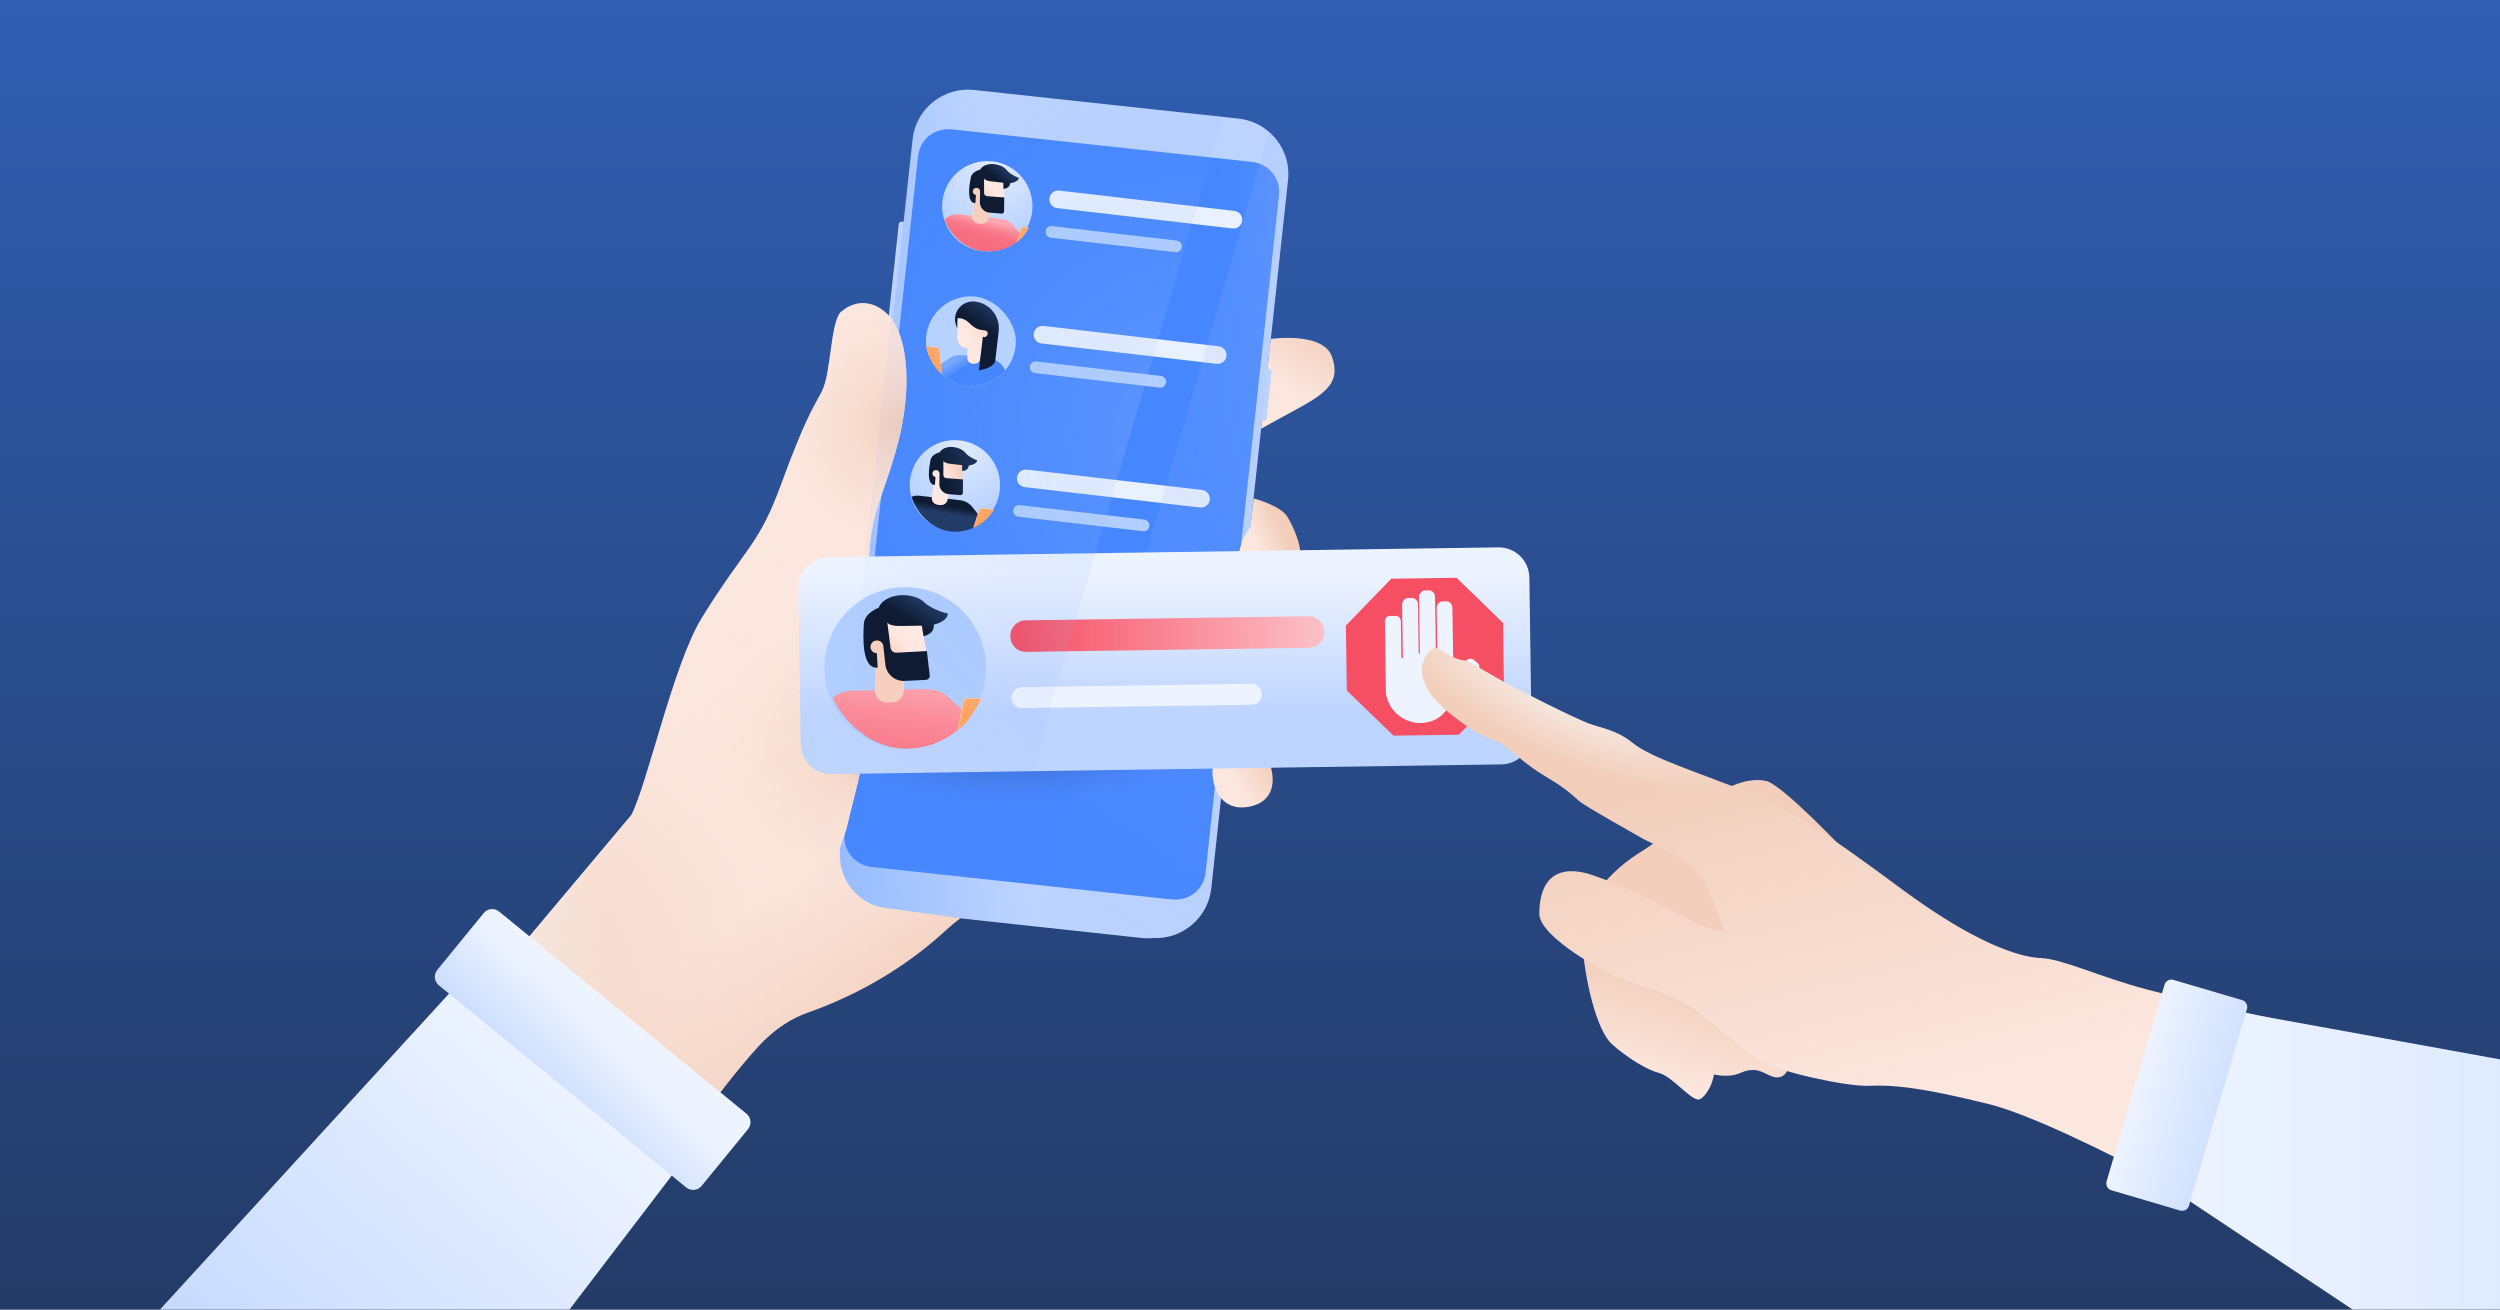 <svg fill="none" height="495" viewBox="0 0 945 495" width="945" xmlns="http://www.w3.org/2000/svg" xmlns:xlink="http://www.w3.org/1999/xlink"><rect x="0" y="0" width="945" height="495" fill="#808080" stroke="none"/><linearGradient id="paint0_linear_588_37962" gradientUnits="userSpaceOnUse" x1="473" x2="473" y1="0" y2="495"><stop offset="0" stop-color="#305eb2"/><stop offset="1" stop-color="#233b67"/></linearGradient><linearGradient id="lg1"><stop offset="0" stop-color="#bdd4ff"/><stop offset="1" stop-color="#edf3ff"/></linearGradient><linearGradient id="paint1_linear_588_37962" gradientUnits="userSpaceOnUse" x1="74.96" x2="214.126" xlink:href="#lg1" y1="562.49" y2="406.73"/><linearGradient id="lg2"><stop offset="0" stop-color="#f2cebb"/><stop offset="1" stop-color="#fce7df"/></linearGradient><linearGradient id="paint2_linear_588_37962" gradientUnits="userSpaceOnUse" x1="500.846" x2="484.964" xlink:href="#lg2" y1="122.611" y2="146.852"/><linearGradient id="lg3"><stop offset="0" stop-color="#255b58"/><stop offset="1" stop-color="#163635"/></linearGradient><linearGradient id="paint3_linear_588_37962" gradientUnits="userSpaceOnUse" x1="281.637" x2="282.659" xlink:href="#lg3" y1="368.907" y2="367.003"/><linearGradient id="paint4_linear_588_37962" gradientUnits="userSpaceOnUse" x1="282.425" x2="282.865" xlink:href="#lg3" y1="369.046" y2="368.23"/><linearGradient id="paint5_linear_588_37962" gradientUnits="userSpaceOnUse" x1="283.322" x2="284.02" xlink:href="#lg3" y1="370.934" y2="369.644"/><linearGradient id="lg4"><stop offset="0" stop-color="#77a7ff"/><stop offset="1" stop-color="#bdd4ff"/></linearGradient><linearGradient id="paint6_linear_588_37962" gradientUnits="userSpaceOnUse" x1="475.141" x2="477.144" xlink:href="#lg4" y1="149.264" y2="149.264"/><linearGradient id="paint7_linear_588_37962" gradientUnits="userSpaceOnUse" x1="346.115" x2="341.078" xlink:href="#lg4" y1="105.131" y2="104.492"/><linearGradient id="paint8_linear_588_37962" gradientUnits="userSpaceOnUse" x1="249.803" x2="379.508" xlink:href="#lg4" y1="204.069" y2="195.656"/><linearGradient id="lg5"><stop offset="0" stop-color="#4687ff"/><stop offset="1" stop-color="#77a7ff"/></linearGradient><linearGradient id="paint9_linear_588_37962" gradientUnits="userSpaceOnUse" x1="483.005" x2="609.705" xlink:href="#lg5" y1="178.2" y2="152.97"/><linearGradient id="lg6"><stop offset="0" stop-color="#e9f1ff"/><stop offset="1" stop-color="#b0ceff"/></linearGradient><radialGradient id="paint10_radial_588_37962" cx="0" cy="0" gradientTransform="matrix(33.703 3.917 -3.916 33.698 376.544 63.959)" gradientUnits="userSpaceOnUse" r="1" xlink:href="#lg6"/><linearGradient id="paint11_linear_588_37962" gradientUnits="userSpaceOnUse" x1="434.685" x2="434.808" xlink:href="#lg6" y1="65.713" y2="64.656"/><linearGradient id="paint12_linear_588_37962" gradientUnits="userSpaceOnUse" x1="422.85" x2="422.54" xlink:href="#lg6" y1="74.296" y2="76.966"/><linearGradient id="lg7"><stop offset="0" stop-color="#4d4c6a" stop-opacity=".3"/><stop offset=".33" stop-color="#87869a" stop-opacity=".2"/><stop offset=".78" stop-color="#ffffff" stop-opacity="0"/></linearGradient><radialGradient id="paint13_radial_588_37962" cx="0" cy="0" gradientTransform="matrix(-75.657 -8.793 .643 -5.535 348.134 221.997)" gradientUnits="userSpaceOnUse" r="1" xlink:href="#lg7"/><linearGradient id="paint14_linear_588_37962" gradientUnits="userSpaceOnUse" x1="428.733" x2="428.855" xlink:href="#lg6" y1="116.873" y2="115.824"/><linearGradient id="paint15_linear_588_37962" gradientUnits="userSpaceOnUse" x1="416.912" x2="416.602" xlink:href="#lg6" y1="125.472" y2="128.142"/><radialGradient id="paint16_radial_588_37962" cx="0" cy="0" gradientTransform="matrix(33.703 3.917 -3.916 33.698 364.283 169.431)" gradientUnits="userSpaceOnUse" r="1" xlink:href="#lg6"/><linearGradient id="paint17_linear_588_37962" gradientUnits="userSpaceOnUse" x1="422.42" x2="422.542" xlink:href="#lg6" y1="171.182" y2="170.132"/><linearGradient id="paint18_linear_588_37962" gradientUnits="userSpaceOnUse" x1="410.592" x2="410.282" xlink:href="#lg6" y1="179.765" y2="182.435"/><radialGradient id="paint19_radial_588_37962" cx="0" cy="0" gradientTransform="matrix(-33.703 -3.917 3.916 -33.698 355.063 222.951)" gradientUnits="userSpaceOnUse" r="1" xlink:href="#lg6"/><radialGradient id="paint20_radial_588_37962" cx="0" cy="0" gradientTransform="matrix(75.657 8.793 -.643 5.535 351.22 333.231)" gradientUnits="userSpaceOnUse" r="1" xlink:href="#lg7"/><linearGradient id="lg8"><stop offset=".36" stop-color="#89aff7" stop-opacity="0"/><stop offset=".54" stop-color="#7f9dde" stop-opacity=".1"/><stop offset=".85" stop-color="#646d9c" stop-opacity=".36"/><stop offset="1" stop-color="#565378" stop-opacity=".5"/></linearGradient><linearGradient id="paint21_linear_588_37962" gradientUnits="userSpaceOnUse" x1="362.271" x2="346.875" xlink:href="#lg8" y1="255.25" y2="290.44"/><linearGradient id="lg9"><stop offset="0" stop-color="#f86e80"/><stop offset=".28" stop-color="#f87183"/><stop offset=".53" stop-color="#f97c8c"/><stop offset=".76" stop-color="#fb8e9c"/><stop offset="1" stop-color="#ffa9b4"/></linearGradient><linearGradient id="paint22_linear_588_37962" gradientUnits="userSpaceOnUse" x1="357.389" x2="359.211" xlink:href="#lg9" y1="241.666" y2="234.109"/><linearGradient id="lg10"><stop offset=".14" stop-color="#edf3ff"/><stop offset="1" stop-color="#f8f8fe"/></linearGradient><linearGradient id="paint23_linear_588_37962" gradientUnits="userSpaceOnUse" x1="350.091" x2="362.957" xlink:href="#lg10" y1="239.21" y2="240.705"/><linearGradient id="lg11"><stop offset="0" stop-color="#f6cfbe"/><stop offset="1" stop-color="#ffe8e1"/></linearGradient><linearGradient id="paint24_linear_588_37962" gradientUnits="userSpaceOnUse" x1="357.985" x2="378.406" xlink:href="#lg11" y1="237.893" y2="231.321"/><linearGradient id="lg12"><stop offset="0" stop-color="#ff9e5a"/><stop offset=".4" stop-color="#ffaa6e"/><stop offset="1" stop-color="#ffc297"/></linearGradient><linearGradient id="paint25_linear_588_37962" gradientUnits="userSpaceOnUse" x1="387.348" x2="380.404" xlink:href="#lg12" y1="274.456" y2="245.249"/><linearGradient id="lg13"><stop offset=".13" stop-color="#ff7e23"/><stop offset="1" stop-color="#ffaa6e"/></linearGradient><linearGradient id="paint26_linear_588_37962" gradientUnits="userSpaceOnUse" x1="390.451" x2="377.584" xlink:href="#lg13" y1="275.047" y2="245.253"/><linearGradient id="paint27_linear_588_37962" gradientUnits="userSpaceOnUse" x1="357.974" x2="358.417" xlink:href="#lg10" y1="268.219" y2="264.406"/><linearGradient id="paint28_linear_588_37962" gradientUnits="userSpaceOnUse" x1="358.417" x2="357.974" y1="264.406" y2="268.219"><stop offset="0" stop-color="#89aff7" stop-opacity="0"/><stop offset=".27" stop-color="#7f9dde" stop-opacity=".1"/><stop offset=".76" stop-color="#646d9c" stop-opacity=".36"/><stop offset="1" stop-color="#565378" stop-opacity=".5"/></linearGradient><linearGradient id="paint29_linear_588_37962" gradientUnits="userSpaceOnUse" x1="370.94" x2="373.106" y1="215.864" y2="213.409"><stop offset="0" stop-color="#393944"/><stop offset="1" stop-color="#565378"/></linearGradient><linearGradient id="paint30_linear_588_37962" gradientUnits="userSpaceOnUse" x1="416.155" x2="416.277" xlink:href="#lg6" y1="225.037" y2="223.988"/><linearGradient id="paint31_linear_588_37962" gradientUnits="userSpaceOnUse" x1="404.334" x2="404.024" xlink:href="#lg6" y1="233.64" y2="236.31"/><linearGradient id="lg14"><stop offset="0" stop-color="#bdd4ff" stop-opacity=".4"/><stop offset=".93" stop-color="#5e87fb" stop-opacity="0"/></linearGradient><radialGradient id="paint32_radial_588_37962" cx="0" cy="0" gradientTransform="matrix(304.604 0 0 304.559 568.161 140.059)" gradientUnits="userSpaceOnUse" r="1" xlink:href="#lg14"/><linearGradient id="paint33_linear_588_37962" gradientUnits="userSpaceOnUse" x1="356.534" x2="319.428" xlink:href="#lg2" y1="366.532" y2="316.436"/><linearGradient id="lg15"><stop offset="0" stop-color="#f2cebb"/><stop offset=".06" stop-color="#f2d0be" stop-opacity=".91"/><stop offset=".26" stop-color="#f5d7c8" stop-opacity=".64"/><stop offset=".45" stop-color="#f7dcd0" stop-opacity=".41"/><stop offset=".62" stop-color="#f9e1d6" stop-opacity=".23"/><stop offset=".78" stop-color="#fae4db" stop-opacity=".11"/><stop offset=".91" stop-color="#fbe6dd" stop-opacity=".03"/><stop offset="1" stop-color="#fce7df" stop-opacity="0"/></linearGradient><radialGradient id="paint34_radial_588_37962" cx="0" cy="0" gradientTransform="matrix(82.199 7.812 -7.811 82.188 325.779 283.95)" gradientUnits="userSpaceOnUse" r="1" xlink:href="#lg15"/><radialGradient id="paint35_radial_588_37962" cx="0" cy="0" gradientTransform="matrix(71.581 6.803 -6.802 71.571 340.92 160.637)" gradientUnits="userSpaceOnUse" r="1" xlink:href="#lg15"/><radialGradient id="paint36_radial_588_37962" cx="0" cy="0" gradientTransform="matrix(212.217 20.17 -20.167 212.186 180.146 381.186)" gradientUnits="userSpaceOnUse" r="1" xlink:href="#lg15"/><linearGradient id="lg16"><stop offset="0" stop-color="#f8f8f8"/><stop offset="1" stop-color="#f8f8f8" stop-opacity="0"/></linearGradient><linearGradient id="paint37_linear_588_37962" gradientUnits="userSpaceOnUse" x1="150.983" x2="219.504" xlink:href="#lg16" y1="292.982" y2="282.405"/><linearGradient id="paint38_linear_588_37962" gradientUnits="userSpaceOnUse" x1="477.635" x2="464.044" xlink:href="#lg2" y1="283.725" y2="291.834"/><linearGradient id="paint39_linear_588_37962" gradientUnits="userSpaceOnUse" x1="482.007" x2="469.937" xlink:href="#lg2" y1="244.78" y2="251.893"/><linearGradient id="paint40_linear_588_37962" gradientUnits="userSpaceOnUse" x1="488.213" x2="477.514" xlink:href="#lg2" y1="207.912" y2="212.589"/><radialGradient id="paint41_radial_588_37962" cx="0" cy="0" gradientTransform="matrix(78.745 -.44 .159 28.478 383.218 276.622)" gradientUnits="userSpaceOnUse" r="1"><stop offset="0" stop-color="#305eb2" stop-opacity=".6"/><stop offset=".2" stop-color="#315fb4" stop-opacity=".58"/><stop offset=".4" stop-color="#3664bc" stop-opacity=".52"/><stop offset=".58" stop-color="#3f6bc9" stop-opacity=".41"/><stop offset=".77" stop-color="#4b76db" stop-opacity=".26"/><stop offset=".94" stop-color="#5b84f2" stop-opacity=".07"/><stop offset="1" stop-color="#6189fb" stop-opacity="0"/></radialGradient><linearGradient id="paint42_linear_588_37962" gradientUnits="userSpaceOnUse" x1="440.947" x2="440.994" xlink:href="#lg1" y1="270.292" y2="216.661"/><radialGradient id="paint43_radial_588_37962" cx="0" cy="0" gradientTransform="matrix(23.784 0 0 23.78 395.094 231.034)" gradientUnits="userSpaceOnUse" r="1" xlink:href="#lg6"/><linearGradient id="paint44_linear_588_37962" gradientUnits="userSpaceOnUse" x1="385.853" x2="535.852" y1="240.101" y2="239.11"><stop offset="0" stop-color="#f64f64"/><stop offset="1" stop-color="#ffe4e8"/></linearGradient><linearGradient id="paint45_linear_588_37962" gradientUnits="userSpaceOnUse" x1="429.014" x2="429.084" xlink:href="#lg1" y1="249.542" y2="254.358"/><linearGradient id="paint46_linear_588_37962" gradientUnits="userSpaceOnUse" x1="543.114" x2="542.712" xlink:href="#lg1" y1="285.224" y2="278.02"/><linearGradient id="paint47_linear_588_37962" gradientUnits="userSpaceOnUse" x1="651.116" x2="639.641" xlink:href="#lg2" y1="374.63" y2="413.593"/><linearGradient id="paint48_linear_588_37962" gradientUnits="userSpaceOnUse" x1="638.341" x2="626.866" xlink:href="#lg2" y1="370.872" y2="409.834"/><linearGradient id="paint49_linear_588_37962" gradientUnits="userSpaceOnUse" x1="692.248" x2="725.491" xlink:href="#lg2" y1="278.712" y2="416.108"/><radialGradient id="paint50_radial_588_37962" cx="0" cy="0" gradientTransform="matrix(71.506 34.239 -13.01 27.17 592.157 255.252)" gradientUnits="userSpaceOnUse" r="1" xlink:href="#lg16"/><radialGradient id="paint51_radial_588_37962" cx="0" cy="0" gradientTransform="matrix(71.506 34.239 -13.01 27.17 633.34 167.783)" gradientUnits="userSpaceOnUse" r="1" xlink:href="#lg16"/><linearGradient id="lg17"><stop offset="0" stop-color="#edf3ff"/><stop offset="1" stop-color="#bdd4ff"/></linearGradient><linearGradient id="paint52_linear_588_37962" gradientUnits="userSpaceOnUse" x1="825.039" x2="1255.91" xlink:href="#lg17" y1="439.738" y2="439.738"/><linearGradient id="paint53_linear_588_37962" gradientUnits="userSpaceOnUse" x1="807.704" x2="862.541" xlink:href="#lg17" y1="407.821" y2="423.983"/><linearGradient id="paint54_linear_588_37962" gradientUnits="userSpaceOnUse" x1="228.829" x2="198.888" xlink:href="#lg17" y1="391.76" y2="422.692"/><radialGradient id="paint55_radial_588_37962" cx="0" cy="0" gradientTransform="matrix(181.167 0 0 181.14 453.871 164.787)" gradientUnits="userSpaceOnUse" r="1" xlink:href="#lg14"/><linearGradient id="paint56_linear_588_37962" gradientUnits="userSpaceOnUse" x1="327.596" x2="351.785" xlink:href="#lg10" y1="249.99" y2="249.639"/><linearGradient id="paint57_linear_588_37962" gradientUnits="userSpaceOnUse" x1="338.429" x2="343.097" xlink:href="#lg11" y1="249.204" y2="244.816"/><linearGradient id="lg18"><stop offset="0" stop-color="#0e1b33"/><stop offset="1" stop-color="#233b67"/></linearGradient><linearGradient id="paint58_linear_588_37962" gradientUnits="userSpaceOnUse" x1="345.031" x2="350.259" xlink:href="#lg18" y1="235.434" y2="226.92"/><linearGradient id="paint59_linear_588_37962" gradientUnits="userSpaceOnUse" x1="345.674" x2="326.877" xlink:href="#lg8" y1="268.605" y2="333.439"/><linearGradient id="paint60_linear_588_37962" gradientUnits="userSpaceOnUse" x1="332.111" x2="339.192" xlink:href="#lg9" y1="312.387" y2="255.185"/><linearGradient id="paint61_linear_588_37962" gradientUnits="userSpaceOnUse" x1="392.237" x2="376.314" xlink:href="#lg12" y1="301.317" y2="259.463"/><linearGradient id="paint62_linear_588_37962" gradientUnits="userSpaceOnUse" x1="396.96" x2="372.154" xlink:href="#lg13" y1="301.585" y2="260.021"/><linearGradient id="paint63_linear_588_37962" gradientUnits="userSpaceOnUse" x1="366.498" x2="380.155" xlink:href="#lg10" y1="75.165" y2="76.753"/><linearGradient id="paint64_linear_588_37962" gradientUnits="userSpaceOnUse" x1="372.655" x2="375.617" xlink:href="#lg11" y1="75.523" y2="73.391"/><linearGradient id="paint65_linear_588_37962" gradientUnits="userSpaceOnUse" x1="377.401" x2="380.969" xlink:href="#lg18" y1="68.251" y2="63.84"/><linearGradient id="paint66_linear_588_37962" gradientUnits="userSpaceOnUse" x1="375.324" x2="359.949" xlink:href="#lg8" y1="86.983" y2="122.12"/><linearGradient id="paint67_linear_588_37962" gradientUnits="userSpaceOnUse" x1="369.764" x2="371.682" xlink:href="#lg9" y1="90.136" y2="82.709"/><linearGradient id="lg19"><stop offset=".36" stop-color="#3d76e1" stop-opacity="0"/><stop offset=".49" stop-color="#4071d2" stop-opacity=".1"/><stop offset=".73" stop-color="#4964ab" stop-opacity=".36"/><stop offset="1" stop-color="#565378" stop-opacity=".7"/></linearGradient><linearGradient id="paint68_linear_588_37962" gradientUnits="userSpaceOnUse" x1="362.237" x2="359.981" xlink:href="#lg19" y1="93.58" y2="98.73"/><linearGradient id="paint69_linear_588_37962" gradientUnits="userSpaceOnUse" x1="399.136" x2="393.253" xlink:href="#lg12" y1="108.841" y2="84.09"/><linearGradient id="paint70_linear_588_37962" gradientUnits="userSpaceOnUse" x1="401.765" x2="390.862" xlink:href="#lg13" y1="109.347" y2="84.098"/><linearGradient id="paint71_linear_588_37962" gradientUnits="userSpaceOnUse" x1="351.294" x2="-30.737" xlink:href="#lg10" y1="181.729" y2="137.317"/><linearGradient id="paint72_linear_588_37962" gradientUnits="userSpaceOnUse" x1="363.743" x2="357.592" xlink:href="#lg11" y1="179.159" y2="181.875"/><linearGradient id="paint73_linear_588_37962" gradientUnits="userSpaceOnUse" x1="356.058" x2="372.489" xlink:href="#lg18" y1="180.187" y2="172.598"/><linearGradient id="paint74_linear_588_37962" gradientUnits="userSpaceOnUse" x1="-32.702" x2="344.915" xlink:href="#lg8" y1="147.588" y2="227.364"/><linearGradient id="paint75_linear_588_37962" gradientUnits="userSpaceOnUse" x1="353.852" x2="354.294" y1="193.53" y2="190.721"><stop offset="0" stop-color="#233b67"/><stop offset="1" stop-color="#0e1b33"/></linearGradient><linearGradient id="paint76_linear_588_37962" gradientUnits="userSpaceOnUse" x1="347.144" x2="344.952" xlink:href="#lg19" y1="199.617" y2="204.619"/><linearGradient id="paint77_linear_588_37962" gradientUnits="userSpaceOnUse" x1="-34.835" x2="377.271" xlink:href="#lg12" y1="165.884" y2="190.413"/><linearGradient id="paint78_linear_588_37962" gradientUnits="userSpaceOnUse" x1="385.551" x2="374.959" xlink:href="#lg13" y1="214.934" y2="190.406"/><linearGradient id="paint79_linear_588_37962" gradientUnits="userSpaceOnUse" x1="362.858" x2="360.765" xlink:href="#lg5" y1="140.226" y2="136.552"/><linearGradient id="paint80_linear_588_37962" gradientUnits="userSpaceOnUse" x1="378.806" x2="367.319" xlink:href="#lg11" y1="123.717" y2="128.095"/><linearGradient id="paint81_linear_588_37962" gradientUnits="userSpaceOnUse" x1="334.531" x2="347.604" xlink:href="#lg12" y1="153.801" y2="127.73"/><linearGradient id="paint82_linear_588_37962" gradientUnits="userSpaceOnUse" x1="331.462" x2="350.267" xlink:href="#lg13" y1="153.67" y2="128.364"/><linearGradient id="paint83_linear_588_37962" gradientUnits="userSpaceOnUse" x1="371.396" x2="376.978" xlink:href="#lg18" y1="123.771" y2="116.07"/><clipPath id="clip0_588_37962"><path d="M0 0H945V495H0Z"/></clipPath><clipPath id="clip1_588_37962"><path d="M0 0H946V495H0Z"/></clipPath><clipPath id="clip2_588_37962"><rect height="61" rx="30.5" width="61" x="312" y="222"/></clipPath><clipPath id="clip3_588_37962"><rect height="35" rx="17" width="35" x="356" y="60"/></clipPath><clipPath id="clip4_588_37962"><rect height="34" rx="17" width="34" x="344" y="167"/></clipPath><clipPath id="clip5_588_37962"><rect height="34" rx="17" width="34" x="350" y="112"/></clipPath><g clip-path="url(#clip0_588_37962)"><g clip-path="url(#clip1_588_37962)"><path d="M946 0H0V495H946V0Z" fill="url(#paint0_linear_588_37962)"/><path d="M91.529 497.051C107.54 496.791 123.536 498.541 139.555 498.707 155.621 498.872 171.703 498.462 187.769 498.888 195.629 499.093 203.465 499.581 211.293 500.204L259.988 436.437 176.732 367.941 56.969 498.825C68.486 498.171 79.988 497.233 91.521 497.051H91.529Z" fill="url(#paint1_linear_588_37962)"/><path d="M480.346 128.122C480.346 128.122 500.33 125.198 503.562 135.019 506.495 143.926 502.522 148.033 489.963 154.772 481.41 159.367 476.648 162.094 476.648 162.094L480.338 128.122H480.346Z" fill="url(#paint2_linear_588_37962)"/><path d="M282.567 367.906C282.338 367.394 282.299 366.952 282.448 366.598 282.299 366.952 282.346 367.394 282.567 367.906Z" fill="url(#paint3_linear_588_37962)"/><path d="M282.578 367.938C282.688 368.182 282.83 368.434 283.012 368.702 282.822 368.426 282.681 368.174 282.578 367.938Z" fill="url(#paint4_linear_588_37962)"/><path d="M284.614 370.604C284.039 370.029 283.566 369.493 283.211 369.004 283.566 369.493 284.047 370.029 284.614 370.604Z" fill="url(#paint5_linear_588_37962)"/><path d="M478.736 158.51C478.697 158.888 478.232 159.156 477.703 159.093L476.379 158.951C475.851 158.896 475.449 158.534 475.496 158.155L477.459 140.01C477.498 139.632 477.963 139.364 478.492 139.427L479.816 139.569C480.344 139.624 480.746 139.987 480.699 140.365L478.736 158.51Z" fill="url(#paint6_linear_588_37962)"/><path d="M338.358 123.819C338.295 124.371 337.703 124.757 337.033 124.686L336.631 124.639C335.961 124.568 335.465 124.056 335.52 123.512L339.73 84.661C339.793 84.109 340.384 83.723 341.054 83.794L341.456 83.841C342.126 83.912 342.623 84.424 342.568 84.968L338.358 123.819Z" fill="url(#paint7_linear_588_37962)"/><path d="M336.153 141.553C336.217 141.002 335.744 140.497 335.113 140.426 334.482 140.355 333.915 140.749 333.852 141.301L331.873 159.533C331.81 160.084 332.283 160.589 332.913 160.66 333.544 160.731 334.112 160.337 334.175 159.785L336.153 141.553Z" fill="#3c74dc"/><path d="M479.729 49.894C476.591 47.151 472.61 45.314 468.156 44.833L464.963 44.486 463.174 44.289 418.175 39.418 371.388 34.35 368.195 34.011C356.614 32.758 346.201 41.121 344.947 52.708L344.6 55.9 316.244 317.619 315.937 320.417C314.738 331.492 322.354 341.494 333.162 343.433 334.636 343.89 336.189 344.222 337.789 344.403L374.084 348.336 384.585 349.471 392.034 350.275 431.372 354.539C432.972 354.713 434.549 354.721 436.102 354.587 447.076 355.012 456.662 346.87 457.86 335.788L486.871 68.078C487.636 60.952 484.766 54.276 479.736 49.901L479.729 49.894ZM476.22 61.922C475.227 61.544 474.155 61.276 473.028 61.157L458.68 59.604 416.481 55.041 359.933 48.908C353.225 48.183 347.493 52.668 346.981 59.533L319.342 314.569C318.372 321.379 323.008 326.999 329.717 327.724L378.562 333.013 386.256 333.841 396.481 334.944 442.795 339.965C449.512 340.69 455.243 336.197 455.747 329.324L483.386 74.32C484.198 68.645 481.124 63.798 476.205 61.914L476.22 61.922Z" fill="url(#paint8_linear_588_37962)"/><path d="M473.025 61.165 416.478 55.041 359.93 48.916C353.222 48.191 347.491 52.676 346.978 59.55L319.339 314.585C318.369 321.403 323.005 327.015 329.714 327.74L386.261 333.865 442.808 339.989C449.525 340.714 455.256 336.221 455.76 329.348L483.399 74.344C484.377 67.518 479.741 61.906 473.025 61.173V61.165Z" fill="url(#paint9_linear_588_37962)"/><path d="M373.2 95.052C382.635 95.052 390.284 87.405 390.284 77.971 390.284 68.538 382.635 60.891 373.2 60.891 363.766 60.891 356.117 68.538 356.117 77.971 356.117 87.405 363.766 95.052 373.2 95.052Z" fill="url(#paint10_radial_588_37962)"/><path d="M400.387 72.035C398.558 71.822 396.902 73.132 396.69 74.962 396.477 76.791 397.788 78.446 399.617 78.658L465.856 86.356C467.686 86.569 469.341 85.259 469.554 83.43 469.766 81.601 468.456 79.945 466.626 79.733L400.387 72.035Z" fill="url(#paint11_linear_588_37962)"/><path d="M397.679 85.464C396.468 85.323 395.372 86.191 395.231 87.401 395.091 88.612 395.958 89.708 397.169 89.849L444.278 95.323C445.489 95.464 446.585 94.597 446.726 93.386 446.866 92.175 445.999 91.08 444.788 90.939L397.679 85.464Z" fill="url(#paint12_linear_588_37962)"/><path d="M427.273 223.936C427.575 221.333 393.968 215.288 352.208 210.435 310.449 205.582 276.351 203.758 276.048 206.361 275.745 208.964 309.353 215.009 351.112 219.862 392.872 224.715 426.97 226.539 427.273 223.936Z" fill="url(#paint13_radial_588_37962)" opacity=".9"/><path d="M394.434 123.203C392.605 122.99 390.949 124.3 390.737 126.13 390.524 127.959 391.835 129.614 393.664 129.826L459.903 137.524C461.732 137.737 463.388 136.427 463.6 134.598 463.813 132.769 462.502 131.113 460.673 130.901L394.434 123.203Z" fill="url(#paint14_linear_588_37962)"/><path d="M391.741 136.64C390.53 136.499 389.435 137.367 389.294 138.577 389.153 139.788 390.021 140.884 391.232 141.024L438.341 146.499C439.552 146.64 440.647 145.773 440.788 144.562 440.929 143.351 440.061 142.255 438.85 142.115L391.741 136.64Z" fill="url(#paint15_linear_588_37962)"/><path d="M360.943 200.525C370.377 200.525 378.026 192.877 378.026 183.444 378.026 174.011 370.377 166.363 360.943 166.363 351.508 166.363 343.859 174.011 343.859 183.444 343.859 192.877 351.508 200.525 360.943 200.525Z" fill="url(#paint16_radial_588_37962)"/><path d="M388.121 177.511C386.292 177.299 384.637 178.609 384.424 180.438 384.211 182.267 385.522 183.922 387.351 184.135L453.591 191.833C455.42 192.046 457.075 190.735 457.288 188.906 457.501 187.077 456.19 185.422 454.361 185.209L388.121 177.511Z" fill="url(#paint17_linear_588_37962)"/><path d="M385.421 190.933C384.21 190.792 383.114 191.66 382.974 192.87 382.833 194.081 383.7 195.177 384.911 195.317L432.02 200.792C433.231 200.933 434.327 200.066 434.468 198.855 434.608 197.644 433.741 196.548 432.53 196.408L385.421 190.933Z" fill="url(#paint18_linear_588_37962)"/><path d="M355.099 254.439C364.534 254.439 372.182 246.791 372.182 237.358 372.182 227.925 364.534 220.277 355.099 220.277 345.664 220.277 338.016 227.925 338.016 237.358 338.016 246.791 345.664 254.439 355.099 254.439Z" fill="url(#paint19_radial_588_37962)"/><path d="M426.585 333.475C426.888 330.872 393.28 324.827 351.521 319.974 309.761 315.121 275.663 313.297 275.36 315.9 275.058 318.503 308.665 324.548 350.425 329.401 392.184 334.254 426.283 336.078 426.585 333.475Z" fill="url(#paint20_radial_588_37962)" opacity=".9"/><path d="M354.579 292.043C365.185 292.043 373.783 283.446 373.783 272.842 373.783 262.237 365.185 253.641 354.579 253.641 343.973 253.641 335.375 262.237 335.375 272.842 335.375 283.446 343.973 292.043 354.579 292.043Z" fill="url(#paint21_linear_588_37962)" opacity=".51"/><path d="M344.249 258.214 342.112 261.099C342.025 261.209 342.088 261.375 342.222 261.406 344.114 261.856 354.142 264.267 354.142 264.267L354.071 264.693 353.551 267.696 337.973 265.883C335.703 265.615 334.316 263.243 335.214 261.138L340.062 249.749C341.513 246.343 345.029 244.294 348.71 244.72L352.305 245.137 358.612 245.87C360.047 246.036 361.411 246.58 362.562 247.447L371.336 256.598 367.41 261.493 362.317 256.779C362.317 256.779 362.656 258.435 362.065 261.036 361.072 265.395 360.197 270.321 359.66 273.427L342.167 271.543 344.256 258.206 344.249 258.214Z" fill="url(#paint22_linear_588_37962)"/><path d="M351.074 230.734 349.773 241.896 352.075 242.164 351.642 245.876C351.516 246.98 352.406 247.902 353.865 248.217 354.921 248.446 356.309 248.107 356.663 246.436L357.452 242.771C359.092 243.393 361.748 242.479 362.497 239.208 362.891 237.474 363.94 232.342 363.94 232.342L351.082 230.727 351.074 230.734Z" fill="url(#paint23_linear_588_37962)"/><path d="M351.074 230.734 349.773 241.896 352.075 242.164 351.642 245.876C351.516 246.98 352.406 247.902 353.865 248.217 354.921 248.446 356.309 248.107 356.663 246.436L357.452 242.771C359.092 243.393 361.748 242.479 362.497 239.208 362.891 237.474 363.94 232.342 363.94 232.342L351.082 230.727 351.074 230.734Z" fill="url(#paint24_linear_588_37962)"/><path d="M396.093 272.378 364.898 269.02 371.844 247.486C371.907 247.297 372.096 247.179 372.293 247.202L402.597 250.726C402.865 250.757 402.999 251.017 402.92 251.269L396.093 272.378V272.378Z" fill="url(#paint25_linear_588_37962)"/><path d="M396.019 272.638 365.219 269.059 372.085 247.785C372.148 247.596 372.337 247.478 372.534 247.494L402.483 250.978C402.743 251.009 402.917 251.269 402.83 251.521L396.019 272.638Z" fill="url(#paint26_linear_588_37962)"/><path d="M357.342 264.922C359.549 263.803 363.436 265.347 362.963 266.585 362.963 266.585 360.117 266.136 358.493 266.262 358.39 266.262 357.271 267.539 356.577 268.051L353.219 267.657 354.07 264.685C354.07 264.685 356.924 265.119 357.342 264.906V264.922Z" fill="url(#paint27_linear_588_37962)"/><path d="M357.342 264.922C359.549 263.803 363.436 265.347 362.963 266.585 362.963 266.585 360.117 266.136 358.493 266.262 358.39 266.262 357.271 267.539 356.577 268.051L353.219 267.657 354.07 264.685C354.07 264.685 356.924 265.119 357.342 264.906V264.922Z" fill="url(#paint28_linear_588_37962)" opacity=".51"/><path d="M363.377 235.907 363.133 236.269 363.937 232.352 363.598 232.273C362.959 232.123 362.289 232.084 361.643 232.187 360.997 232.289 360.2 232.502 359.412 232.943 357.701 233.913 355.983 235.127 352.963 234.606 349.944 234.086 351.095 237.799 352.68 237.073L351.15 250.213C351.15 250.213 345.49 248.045 345.853 244.971L347.169 233.653C347.831 227.93 353.011 223.831 358.734 224.501H358.773C363.574 225.061 366.42 230.24 364.221 234.535 363.976 235.008 363.701 235.466 363.385 235.907H363.377Z" fill="url(#paint29_linear_588_37962)"/><path d="M381.856 231.367C380.026 231.154 378.371 232.465 378.158 234.294 377.946 236.123 379.256 237.778 381.086 237.99L447.325 245.689C449.154 245.901 450.81 244.591 451.022 242.762 451.235 240.933 449.924 239.277 448.095 239.065L381.856 231.367Z" fill="url(#paint30_linear_588_37962)"/><path d="M379.163 244.808C377.952 244.667 376.857 245.535 376.716 246.745 376.575 247.956 377.443 249.052 378.653 249.192L425.762 254.667C426.973 254.808 428.069 253.941 428.21 252.73 428.351 251.519 427.483 250.423 426.272 250.283L379.163 244.808Z" fill="url(#paint31_linear_588_37962)"/><path d="M486.86 68.071 457.849 335.781C456.651 346.863 447.065 355.005 436.091 354.58 434.546 354.714 432.962 354.706 431.361 354.532L392.023 350.268 396.501 334.953 476.225 61.923 479.733 49.895C484.755 54.269 487.633 60.945 486.868 68.071H486.86Z" fill="url(#paint32_radial_588_37962)" opacity=".66"/><path d="M334.8 343.23C333.799 343.112 332.829 342.923 331.876 342.639 325.813 340.944 321.052 336.357 318.797 330.516 318.718 330.311 318.647 330.106 318.576 329.901 318.498 329.688 318.427 329.476 318.363 329.263 318.237 328.845 318.119 328.419 318.001 327.994 318.009 327.939 317.969 327.915 317.938 327.875 317.938 327.875 317.93 327.868 317.922 327.86 317.922 327.844 317.906 327.844 317.906 327.828 317.756 327.379 317.717 326.78 317.678 326.11 317.591 325.527 317.52 324.951 317.481 324.368 317.402 323.548 317.37 322.713 317.402 321.861 317.41 321.412 317.441 320.963 317.496 320.514L319.822 313.751C322.124 304.087 325.884 290.427 328.643 274.836 330.236 265.874 330.843 255.62 330.953 245.932 329.968 233.841 327.926 226.377 328.383 213.781 329.148 193.059 332.656 191.577 338.821 169.72 344.032 151.244 343.969 132.792 338.458 122.797 337.457 120.969 336.259 119.416 334.887 118.21 326.018 110.422 318.395 117.5 318.395 117.5 313.831 119.952 314.296 141.178 310.685 147.894 307.114 154.586 303.961 159.363 295.321 182.899 286.688 206.435 282.518 205.796 265.356 233.4 254.493 250.93 244.449 297.435 238.608 308.099 237.607 309.313 212.955 338.69 191.828 363.858 197.622 365.631 203.038 368.784 208.147 372.008 216.519 377.305 224.946 382.522 233.003 388.292 241.619 394.464 249.826 401.132 257.812 408.1 261.572 411.379 264.773 415.092 267.768 418.978 273.665 410.922 280.082 402.772 286.538 395.678 292.861 388.734 299.404 384.871 305.214 382.814 324.394 376.043 342.116 365.749 357.126 352.026 359.601 349.764 361.249 348.408 363.007 347.1L334.792 343.206 334.8 343.23Z" fill="url(#paint33_linear_588_37962)"/><path d="M334.799 343.23C333.798 343.112 332.828 342.922 331.874 342.639 325.812 340.944 321.05 336.357 318.796 330.516 318.717 330.311 318.646 330.106 318.575 329.901 318.496 329.688 318.425 329.476 318.362 329.263 318.236 328.845 318.118 328.419 317.999 327.994 318.007 327.938 317.968 327.915 317.936 327.875 317.936 327.875 317.928 327.868 317.92 327.86 317.92 327.844 317.905 327.844 317.905 327.828 317.755 327.379 317.716 326.78 317.676 326.11 317.589 325.527 317.518 324.951 317.479 324.368 317.4 323.548 317.369 322.713 317.4 321.861 317.408 321.412 317.44 320.963 317.495 320.513L319.82 313.751C322.122 304.087 325.883 290.427 328.642 274.836 330.234 265.874 330.841 255.62 330.952 245.932 329.966 233.841 327.924 226.377 328.382 213.781 329.146 193.059 332.654 191.577 338.819 169.72 344.03 151.244 343.967 132.792 338.457 122.797 337.455 120.969 336.257 119.416 334.885 118.21 326.017 110.422 318.393 117.5 318.393 117.5 313.829 119.952 314.294 141.178 310.684 147.894 307.112 154.586 303.959 159.363 295.319 182.899 286.687 206.435 282.516 205.796 265.354 233.4 254.491 250.93 244.448 297.435 238.606 308.099 237.613 309.305 213.088 338.532 192 363.66 220.932 376.233 246.482 394.882 270.36 415.478 275.524 408.589 281.011 401.755 286.537 395.686 292.859 388.742 299.403 384.879 305.213 382.822 324.393 376.051 342.114 365.757 357.124 352.034 359.6 349.772 361.247 348.416 363.005 347.108L334.791 343.214 334.799 343.23Z" fill="url(#paint34_radial_588_37962)"/><path d="M334.803 343.23C333.802 343.112 332.832 342.922 331.879 342.639 325.816 340.944 321.055 336.357 318.8 330.516 318.721 330.311 318.65 330.106 318.579 329.901 318.5 329.688 318.43 329.476 318.366 329.263 318.24 328.845 318.122 328.419 318.004 327.994 318.012 327.938 317.972 327.915 317.941 327.875 317.941 327.875 317.933 327.868 317.925 327.86 317.925 327.844 317.909 327.844 317.909 327.828 317.759 327.379 317.72 326.78 317.681 326.11 317.594 325.527 317.523 324.951 317.484 324.368 317.405 323.548 317.373 322.713 317.405 321.861 317.413 321.412 317.444 320.963 317.499 320.513L319.825 313.751C322.127 304.087 325.887 290.427 328.646 274.836 330.239 265.874 330.846 255.62 330.956 245.932 329.971 233.841 327.929 226.377 328.386 213.781 329.151 193.059 332.659 191.577 338.824 169.72 344.035 151.244 343.972 132.792 338.461 122.797 337.46 120.969 336.262 119.416 334.89 118.21 326.021 110.422 318.398 117.5 318.398 117.5 313.834 119.952 314.299 141.178 310.688 147.894 307.117 154.586 303.964 159.363 295.323 182.899 286.691 206.435 282.521 205.796 265.359 233.4 254.496 250.93 244.452 297.435 238.611 308.099 237.554 309.384 209.868 342.371 188.023 368.406 188.544 368.697 189.056 368.989 189.569 369.288 195.394 372.701 201.094 376.209 207.046 379.417 228.386 390.909 250.27 401.928 271.453 414.043 276.293 407.643 281.409 401.337 286.541 395.694 292.864 388.749 299.407 384.887 305.217 382.83 324.397 376.059 342.119 365.765 357.129 352.042 359.604 349.78 361.252 348.424 363.01 347.116L334.795 343.222 334.803 343.23Z" fill="url(#paint35_radial_588_37962)"/><path d="M334.797 343.23C333.795 343.112 332.826 342.923 331.872 342.639 325.81 340.944 321.048 336.357 318.793 330.516 318.715 330.311 318.644 330.106 318.573 329.901 318.494 329.688 318.423 329.476 318.36 329.263 318.234 328.845 318.115 328.419 317.997 327.994 318.005 327.939 317.966 327.915 317.934 327.875 317.934 327.875 317.926 327.868 317.918 327.86 317.918 327.844 317.903 327.844 317.903 327.828 317.753 327.379 317.713 326.78 317.674 326.11 317.587 325.527 317.516 324.951 317.477 324.368 317.398 323.548 317.367 322.713 317.398 321.861 317.406 321.412 317.438 320.963 317.493 320.514L319.818 313.751C322.12 304.087 325.881 290.427 328.64 274.836 330.232 265.874 330.839 255.62 330.95 245.932 329.964 233.841 327.922 226.377 328.38 213.781 329.144 193.059 332.652 191.577 338.817 169.72 344.028 151.244 343.965 132.792 338.454 122.797 337.453 120.969 336.255 119.416 334.883 118.21 326.015 110.422 318.391 117.5 318.391 117.5 313.827 119.952 314.292 141.178 310.682 147.894 307.11 154.586 303.957 159.363 295.317 182.899 286.685 206.435 282.514 205.796 265.352 233.4 254.489 250.93 244.446 297.435 238.604 308.099 237.501 309.439 207.473 345.224 185.273 371.669 191.919 374.751 197.95 379.425 203.665 383.784 213.299 391.122 223.208 398.09 232.865 405.397 242.522 412.695 252.164 420.01 261.821 427.309 269.192 416.731 277.832 405.247 286.535 395.686 292.857 388.742 299.4 384.879 305.21 382.822 324.391 376.051 342.112 365.757 357.122 352.034 359.598 349.772 361.245 348.416 363.003 347.108L334.789 343.214 334.797 343.23Z" fill="url(#paint36_radial_588_37962)"/><path d="M334.799 343.23C333.798 343.112 332.829 342.923 331.875 342.639 325.812 340.944 321.051 336.357 318.796 330.516 318.717 330.311 318.646 330.106 318.575 329.901 318.497 329.688 318.426 329.476 318.363 329.263 318.236 328.845 318.118 328.419 318 327.994 318.008 327.939 317.968 327.915 317.937 327.875 317.937 327.875 317.929 327.868 317.921 327.86 317.921 327.844 317.905 327.844 317.905 327.828 317.756 327.379 317.716 326.78 317.677 326.11 317.59 325.527 317.519 324.951 317.48 324.368 317.401 323.548 317.369 322.713 317.401 321.861 317.409 321.412 317.44 320.963 317.495 320.514L319.821 313.751C322.123 304.087 325.883 290.427 328.643 274.836 330.235 265.874 330.842 255.62 330.952 245.932 329.967 233.841 327.925 226.377 328.382 213.781 329.147 193.059 332.655 191.577 338.82 169.72 344.031 151.244 343.968 132.792 338.457 122.797 337.456 120.969 336.258 119.416 334.886 118.21 326.017 110.422 318.394 117.5 318.394 117.5 313.83 119.952 314.295 141.178 310.684 147.894 307.113 154.586 303.96 159.363 295.32 182.899 286.687 206.435 282.517 205.796 265.355 233.4 254.492 250.93 244.449 297.435 238.607 308.099 237.495 309.447 207.2 345.555 184.969 372.039 199.916 378.96 212.821 390.949 225.276 401.117 236.92 410.622 249.352 418.993 261.784 427.372 269.171 416.778 277.819 405.27 286.546 395.686 292.868 388.742 299.411 384.879 305.221 382.822 324.401 376.051 342.123 365.757 357.133 352.034 359.608 349.772 361.256 348.416 363.014 347.108L334.799 343.214V343.23Z" fill="url(#paint37_linear_588_37962)"/><path d="M463.5 273.18C463.5 273.18 469.145 275.308 474.994 280.573 480.843 285.839 486.031 301.902 472.653 304.842 459.275 307.782 456.76 292.696 459.078 287.959 461.419 283.166 462.538 281.409 462.538 281.409L463.5 273.172V273.18Z" fill="url(#paint38_linear_588_37962)"/><path d="M457.734 268C457.734 268 463.426 276.024 471.656 274.897 479.886 273.769 480.407 269.844 481.148 267.716 481.889 265.596 485.657 259.589 486.761 255.365 487.864 251.14 486.698 241.862 482.346 237.977 477.994 234.091 469.512 226.492 469.512 226.492L467.919 240.176C467.919 240.176 452.768 252.448 457.734 268Z" fill="url(#paint39_linear_588_37962)"/><path d="M473.88 188.399C473.88 188.399 484.018 191.055 486.588 195.28 489.166 199.504 491.657 205.992 491.452 208.853 491.239 211.714 493.983 217.161 494.795 219.659 495.607 222.158 496.087 231.175 487.416 233.965 478.744 236.756 465.61 230.994 466.367 221.322 467.124 211.651 469.316 204.975 470.041 203.524 470.758 202.074 472.619 199.166 472.619 199.166L473.88 188.391V188.399Z" fill="url(#paint40_linear_588_37962)"/><path d="M463.426 277.044 312.114 279.236C310.394 279.261 309.02 280.675 309.045 282.394L309.561 318.018C309.586 319.737 311 321.111 312.72 321.086L464.033 318.894C465.752 318.869 467.126 317.455 467.101 315.736L466.585 280.112C466.56 278.393 465.146 277.019 463.426 277.044Z" fill="url(#paint41_radial_588_37962)"/><path d="M566.359 206.904 313.212 210.571C306.821 210.663 301.716 215.918 301.808 222.308L302.662 281.205C302.754 287.595 308.01 292.7 314.401 292.608L567.548 288.941C573.938 288.848 579.044 283.593 578.951 277.203L578.098 218.306C578.005 211.916 572.75 206.811 566.359 206.904Z" fill="url(#paint42_linear_588_37962)"/><path d="M342.189 283.072C359.073 283.072 372.76 269.386 372.76 252.505 372.76 235.623 359.073 221.938 342.189 221.938 325.305 221.938 311.617 235.623 311.617 252.505 311.617 269.386 325.305 283.072 342.189 283.072Z" fill="url(#paint43_radial_588_37962)"/><path d="M494.572 232.941 387.677 234.489C384.438 234.536 381.851 237.199 381.897 240.438L381.9 240.635C381.947 243.873 384.611 246.461 387.85 246.414L494.745 244.865C497.983 244.818 500.571 242.155 500.524 238.917L500.521 238.72C500.474 235.481 497.811 232.894 494.572 232.941Z" fill="url(#paint44_linear_588_37962)"/><path d="M472.97 258.483 386.23 259.74C384.049 259.771 382.307 261.565 382.338 263.745 382.37 265.926 384.164 267.668 386.345 267.637L473.084 266.38C475.265 266.349 477.007 264.555 476.976 262.375 476.944 260.194 475.151 258.452 472.97 258.483Z" fill="url(#paint45_linear_588_37962)"/><path d="M525.888 218.753 550.571 218.398 568.151 235.471 568.506 260.292 551.43 277.72 526.74 278.082 509.097 261.009 508.742 236.472 525.888 218.753Z" fill="#f64f64"/><path d="M523.863 261.554 523.477 234.834C523.477 234.834 523.508 233.029 525.14 232.832 526.78 232.863 527.655 232.792 527.655 232.792 527.655 232.792 529.208 232.824 529.515 234.574L529.72 248.698C529.72 248.698 530.012 249.092 530.288 248.635L529.996 228.362C529.996 228.362 530.083 226.486 531.998 226.061L533.922 226.029C533.922 226.029 535.735 226.226 535.987 228.15L536.255 246.909C536.255 246.909 536.547 247.358 536.705 246.956 536.752 246.507 536.366 225.202 536.366 225.202 536.366 225.202 537.091 223.215 538.502 223.192L540.426 223.16C540.426 223.16 542.065 223.365 542.436 225.225 542.523 227.149 542.775 248.501 542.775 248.501 542.775 248.501 543.177 248.888 543.343 248.549L543.067 229.537C543.067 229.537 543.264 227.582 545.124 227.33L546.929 227.306C546.929 227.306 548.853 227.503 548.995 229.45 549.082 231.397 549.373 255.469 549.373 255.469L554.04 249.81C554.04 249.81 555.436 248.43 556.855 249.258 557.887 250.094 558.4 250.535 558.4 250.535 558.4 250.535 559.708 251.363 558.999 252.955 557.887 254.437 545.842 269.476 545.842 269.476 545.842 269.476 542.68 273.645 535.782 273.291 529.16 272.479 524.762 267.797 523.879 262.106 523.863 262.051 523.863 261.538 523.863 261.538V261.554Z" fill="url(#paint46_linear_588_37962)"/><path d="M642.319 404.441C642.319 404.441 647.08 406.64 652.362 406.64 657.644 406.64 658.18 404.614 662.405 404.441 666.631 404.267 669.634 408.145 672.977 407.081 676.319 406.017 676.327 402.147 675.618 397.741 674.908 393.335 637.352 363.855 637.352 363.855L618.164 373.424 642.311 404.441H642.319Z" fill="url(#paint47_linear_588_37962)"/><path d="M698.727 323.019C698.727 323.019 673.729 296.441 667.532 295.172 651.143 291.822 630.67 315.744 621.707 321.08 607.785 329.365 597.387 341.874 598.088 355.62 598.79 369.367 603.378 389.458 609.369 394.747 615.361 400.036 622.59 404.442 627.351 405.672 632.113 406.909 639.555 416.447 642.377 415.564 645.199 414.681 652.199 403.914 644.797 394.392 638.79 386.668 628.936 381.001 628.936 381.001 628.936 381.001 630.702 380.299 629.637 370.777 628.581 361.264 662.243 360.042 662.243 360.042L698.727 323.019V323.019Z" fill="url(#paint48_linear_588_37962)"/><path d="M867.384 474.221V386.808C867.384 386.808 830.569 379.052 811.886 374.118 793.202 369.184 779.808 362.484 771.349 362.137 762.891 361.782 745.965 356.147 718.823 336.055 691.681 315.963 676.34 305.196 656.071 297.637 629.631 287.769 622.583 285.128 616.765 280.541 610.947 275.953 605.839 275.433 600.549 273.494 595.259 271.555 574.424 261.096 567.589 257.281 556.836 251.29 555.685 249.95 553.415 249.674 546.186 248.791 543.71 241.816 539.832 246.75 535.953 251.684 535.693 259.921 548.377 269.971 561.069 280.013 564.239 279.138 567.061 280.722 569.883 282.306 576.229 288.825 584.333 293.586 592.437 298.347 594.377 300.632 596.844 302.753 599.312 304.865 617.64 315.088 620.991 317.027 624.341 318.966 638.618 324.255 642.843 330.947 647.077 337.647 652.012 352.269 652.012 352.269 652.012 352.269 644.783 351.212 636.324 346.633 627.865 342.053 613.423 334.644 601.952 330.774 589.442 326.541 581.858 331.475 581.858 345.403 581.858 354.215 607.211 368.206 614.645 370.784 623.813 373.952 631.389 375.718 637.735 379.596 644.081 383.474 658.712 396.866 665.232 400.917 671.751 404.969 697.664 410.786 706.478 410.431 715.291 410.076 725.153 410.77 751.602 417.304 782.977 425.06 867.376 474.229 867.376 474.229L867.384 474.221Z" fill="url(#paint49_linear_588_37962)"/><path d="M867.384 474.221V386.808C867.384 386.808 830.569 379.052 811.886 374.118 793.202 369.184 779.808 362.484 771.349 362.137 762.891 361.782 745.965 356.147 718.823 336.055 691.681 315.963 676.34 305.196 656.071 297.637 629.631 287.769 622.583 285.128 616.765 280.541 610.947 275.953 605.839 275.433 600.549 273.494 595.259 271.555 574.424 261.096 567.589 257.281 556.836 251.29 555.685 249.95 553.415 249.674 546.186 248.791 543.71 241.816 539.832 246.75 535.953 251.684 535.693 259.921 548.377 269.971 561.069 280.013 564.239 279.138 567.061 280.722 569.883 282.306 576.229 288.825 584.333 293.586 592.437 298.347 594.377 300.632 596.844 302.753 599.312 304.865 617.64 315.088 620.991 317.027 624.341 318.966 638.618 324.255 642.843 330.947 647.077 337.647 652.012 352.269 652.012 352.269 652.012 352.269 644.783 351.212 636.324 346.633 627.865 342.053 613.423 334.644 601.952 330.774 589.442 326.541 581.858 331.475 581.858 345.403 581.858 354.215 607.211 368.206 614.645 370.784 623.813 373.952 631.389 375.718 637.735 379.596 644.081 383.474 658.712 396.866 665.232 400.917 671.751 404.969 697.664 410.786 706.478 410.431 715.291 410.076 725.153 410.77 751.602 417.304 782.977 425.06 867.376 474.229 867.376 474.229L867.384 474.221Z" fill="url(#paint50_radial_588_37962)"/><path d="M866.666 474.221V386.808C866.666 386.808 829.85 379.052 811.167 374.118 792.483 369.184 779.09 362.484 770.631 362.137 762.172 361.782 745.246 356.147 718.104 336.055 690.962 315.963 675.621 305.196 655.353 297.637 628.912 287.769 621.864 285.128 616.046 280.541 610.229 275.961 605.12 275.433 599.83 273.494 594.541 271.555 573.705 261.096 566.87 257.281 556.117 251.29 554.966 249.95 552.696 249.674 545.467 248.791 542.992 241.816 539.113 246.75 535.234 251.684 534.974 259.921 547.659 269.971 560.351 280.013 563.52 279.138 566.342 280.722 569.164 282.306 575.51 288.825 583.614 293.586 591.718 298.347 593.658 300.632 596.125 302.753 598.593 304.865 616.922 315.088 620.272 317.027 623.622 318.966 637.899 324.255 642.125 330.947 646.358 337.647 651.293 352.269 651.293 352.269 651.293 352.269 644.064 351.212 635.605 346.633 627.146 342.053 612.704 334.644 601.234 330.774 588.723 326.541 581.139 331.475 581.139 345.403 581.139 354.215 606.492 368.206 613.926 370.784 623.094 373.952 630.67 375.718 637.016 379.596 643.362 383.474 657.994 396.866 664.513 400.917 671.033 404.969 696.945 410.786 705.759 410.431 714.572 410.076 724.434 410.77 750.883 417.304 782.259 425.06 866.658 474.229 866.658 474.229L866.666 474.221Z" fill="url(#paint51_radial_588_37962)"/><path d="M946.001 495C946.797 485.242 947.231 474.759 947.199 464.914 947.128 443.419 948.902 422.547 948.453 401.068L842.635 381.867 825.031 452.263 893.198 497.609C911.977 497.506 927.31 496.907 945.985 495H946.001Z" fill="url(#paint52_linear_588_37962)"/><path d="M847.522 378.044 821.562 370.395C820.126 369.972 818.618 370.793 818.194 372.23L796.284 446.567C795.861 448.003 796.682 449.511 798.119 449.934L824.079 457.583C825.515 458.006 827.023 457.185 827.447 455.749L849.357 381.412C849.78 379.975 848.959 378.468 847.522 378.044Z" fill="url(#paint53_linear_588_37962)"/><path d="M282.172 420.978 188.672 344.569C186.898 343.12 184.286 343.383 182.837 345.156L165.296 366.614C163.847 368.387 164.109 370.999 165.882 372.448L259.382 448.856C261.155 450.305 263.768 450.043 265.217 448.27L282.758 426.812C284.207 425.039 283.945 422.427 282.172 420.978Z" fill="url(#paint54_linear_588_37962)"/><path d="M462.377 44.403 457.883 59.718 377.765 333.134 373.271 348.449 336.977 344.516C335.376 344.343 333.831 344.012 332.349 343.547 321.541 341.607 313.926 331.605 315.124 320.531L315.431 317.732 343.788 56.013 344.135 52.821C345.388 41.242 355.794 32.871 367.383 34.124L370.575 34.463 417.363 39.531 462.361 44.403H462.377Z" fill="url(#paint55_radial_588_37962)" opacity=".53"/><g clip-path="url(#clip2_588_37962)"><path d="M330.618 262.512 331.208 250.197 327.508 244.901C327.508 244.901 329.493 240.178 329.245 239.852 328.997 239.526 335.884 232.02 335.884 232.02L351.552 234.183 349.062 240.457 351.048 251.958 341.756 256.293 341.647 265.754 335.171 267.739 330.362 265.42 330.618 262.497V262.512Z" fill="url(#paint56_linear_588_37962)"/><path d="M330.618 262.512 331.208 250.197 327.508 244.901C327.508 244.901 329.493 240.178 329.245 239.852 328.997 239.526 335.884 232.02 335.884 232.02L351.552 234.183 349.062 240.457 351.048 251.958 341.756 256.293 341.647 265.754 335.171 267.739 330.362 265.42 330.618 262.497V262.512Z" fill="url(#paint57_linear_588_37962)"/><path d="M335.379 235.136C335.379 235.136 335.581 236.679 340.304 236.617L348.456 236.501 349.069 240.472C349.069 240.472 353.373 239.743 352.985 236.098 352.985 236.098 357.949 235.144 358.345 231.926 358.345 231.926 352.683 230.793 349.208 227.521 345.733 224.248 336.542 223.612 332.734 228.537L332.09 229.762C332.09 229.762 326.808 231.608 326.537 235.819 326.265 240.03 325.567 253.089 331.757 252.337L331.454 246.924 331.144 246.885C329.934 246.738 329.027 245.706 329.042 244.481 329.058 243.155 330.136 242.1 331.462 242.108H331.547C332.757 242.123 333.773 243.039 333.905 244.241L334.665 251.197C335.069 254.849 338.241 257.564 341.917 257.385L349.976 256.998C350.868 256.951 351.543 256.168 351.434 255.276L350.364 246.094 338.861 246.73C337.745 246.792 336.767 245.978 336.628 244.869L335.387 235.136H335.379Z" fill="url(#paint58_linear_588_37962)"/><path d="M336.263 334.781C354.901 334.781 370.01 319.674 370.01 301.039 370.01 282.404 354.901 267.297 336.263 267.297 317.625 267.297 302.516 282.404 302.516 301.039 302.516 319.674 317.625 334.781 336.263 334.781Z" fill="url(#paint59_linear_588_37962)" opacity=".51"/><path d="M359.157 264.045C356.744 261.703 353.502 260.416 350.144 260.462L341.697 260.586V260.749C341.736 263.355 339.743 265.495 337.137 265.534L335.361 265.557C332.762 265.596 330.73 263.518 330.691 260.92H330.125L322.47 261.036C319.011 261.083 315.722 262.548 313.364 265.084L293.198 286.806C291.98 288.117 291.313 289.854 291.337 291.645 291.391 295.492 294.555 298.563 298.402 298.508L316.498 298.245 316.823 320.858 354.557 320.316 354.231 297.702H354.914L355.977 284.379 377.36 297.368 377.128 281.509 359.141 264.037 359.157 264.045Z" fill="url(#paint60_linear_588_37962)"/><path d="M404.754 296.57 357.969 297.648 364.073 264.448C364.127 264.154 364.383 263.937 364.686 263.937L410.183 263.277C410.579 263.277 410.835 263.634 410.765 264.022L404.754 296.57V296.57Z" fill="url(#paint61_linear_588_37962)"/><path d="M404.703 296.976 358.453 297.643 364.487 264.847C364.542 264.552 364.798 264.335 365.092 264.335L410.063 263.684C410.458 263.684 410.761 264.033 410.691 264.42L404.703 296.968V296.976Z" fill="url(#paint62_linear_588_37962)"/></g><g clip-path="url(#clip3_588_37962)"><path d="M367.285 82.433 368.523 75.544 366.828 72.289C366.828 72.289 368.294 69.775 368.176 69.578 368.058 69.381 372.488 65.652 372.488 65.652L381.152 68.025 379.284 71.375 379.552 77.996 373.994 79.754 373.237 85.074 369.445 85.713 366.907 84.049 367.27 82.426 367.285 82.433Z" fill="url(#paint63_linear_588_37962)"/><path d="M367.285 82.433 368.523 75.544 366.828 72.289C366.828 72.289 368.294 69.775 368.176 69.578 368.058 69.381 372.488 65.652 372.488 65.652L381.152 68.025 379.284 71.375 379.552 77.996 373.994 79.754 373.237 85.074 369.445 85.713 366.907 84.049 367.27 82.426 367.285 82.433Z" fill="url(#paint64_linear_588_37962)"/><path d="M371.996 67.363C371.996 67.363 371.996 68.246 374.66 68.561L379.264 69.097 379.311 71.383C379.311 71.383 381.787 71.288 381.842 69.207 381.842 69.207 384.711 69.034 385.169 67.253 385.169 67.253 382.063 66.197 380.344 64.1 378.625 62.003 373.493 60.963 370.994 63.453L370.537 64.1C370.537 64.1 367.423 64.754 366.958 67.103 366.493 69.452 365.137 76.759 368.677 76.79L368.905 73.716 368.732 73.669C368.062 73.495 367.628 72.849 367.723 72.163 367.825 71.422 368.519 70.902 369.26 71.005H369.307C369.993 71.107 370.49 71.698 370.482 72.384L370.395 76.357C370.348 78.445 371.94 80.211 374.022 80.376L378.594 80.747C379.098 80.786 379.54 80.392 379.54 79.888L379.611 74.638 373.083 74.15C372.453 74.102 371.956 73.574 371.964 72.936L371.98 67.363H371.996Z" fill="url(#paint65_linear_588_37962)"/><path d="M367.633 123.722C378.222 123.722 386.805 115.139 386.805 104.552 386.805 93.965 378.222 85.383 367.633 85.383 357.045 85.383 348.461 93.965 348.461 104.552 348.461 115.139 357.045 123.722 367.633 123.722Z" fill="url(#paint66_linear_588_37962)" opacity=".51"/><path d="M383.256 85.396C382.073 83.898 380.339 82.937 378.447 82.716L373.677 82.165V82.259C373.496 83.733 372.219 84.789 370.745 84.616L369.743 84.498C368.277 84.324 367.284 83.008 367.457 81.542L367.134 81.502 362.814 80.998C360.859 80.769 358.904 81.353 357.39 82.606L344.43 93.357C343.65 94.004 343.145 94.934 343.027 95.95 342.775 98.118 344.328 100.088 346.503 100.341L356.72 101.531 355.238 114.292 376.531 116.767 378.013 104.006 378.399 104.053 379.976 96.636 391.06 105.527 392.101 96.581 383.256 85.412V85.396Z" fill="url(#paint67_linear_588_37962)"/><path d="M367.67 100.067 353.047 95.693 358.045 93.777 368.128 96.15 367.67 100.067Z" fill="url(#paint68_linear_588_37962)" opacity=".51"/><path d="M406.542 107.081 380.109 104.235 385.998 85.988C386.053 85.831 386.211 85.728 386.385 85.744L412.06 88.731C412.289 88.755 412.4 88.975 412.336 89.188L406.55 107.081H406.542Z" fill="url(#paint69_linear_588_37962)"/><path d="M406.485 107.311 380.383 104.276 386.201 86.25C386.256 86.092 386.414 85.99 386.579 86.005L411.963 88.953C412.184 88.977 412.326 89.206 412.263 89.418L406.492 107.311H406.485Z" fill="url(#paint70_linear_588_37962)"/></g><g clip-path="url(#clip4_588_37962)"><path d="M352.061 188.79 353.264 182.098 351.617 178.935C351.617 178.935 353.042 176.493 352.927 176.301 352.812 176.11 357.116 172.488 357.116 172.488L365.532 174.793 363.717 178.047 363.977 184.479 358.578 186.187 357.843 191.355 354.16 191.975 351.694 190.36 352.046 188.782 352.061 188.79Z" fill="url(#paint71_linear_588_37962)"/><path d="M352.061 188.79 353.264 182.098 351.617 178.935C351.617 178.935 353.042 176.493 352.927 176.301 352.812 176.11 357.116 172.488 357.116 172.488L365.532 174.793 363.717 178.047 363.977 184.479 358.578 186.187 357.843 191.355 354.16 191.975 351.694 190.36 352.046 188.782 352.061 188.79Z" fill="url(#paint72_linear_588_37962)"/><path d="M356.622 174.151C356.622 174.151 356.622 175.009 359.211 175.315L363.683 175.836 363.729 178.056C363.729 178.056 366.134 177.964 366.187 175.943 366.187 175.943 368.975 175.774 369.419 174.044 369.419 174.044 366.402 173.018 364.732 170.981 363.063 168.944 358.077 167.934 355.65 170.353L355.206 170.981C355.206 170.981 352.181 171.617 351.729 173.899 351.277 176.18 349.96 183.278 353.398 183.309L353.62 180.323 353.452 180.277C352.801 180.108 352.38 179.48 352.472 178.814 352.571 178.095 353.245 177.589 353.965 177.689H354.011C354.677 177.788 355.16 178.363 355.152 179.029L355.068 182.888C355.022 184.917 356.569 186.632 358.59 186.793L363.032 187.153C363.522 187.191 363.951 186.808 363.951 186.318L364.02 181.219 357.679 180.744C357.066 180.698 356.584 180.185 356.592 179.565L356.607 174.151H356.622Z" fill="url(#paint73_linear_588_37962)"/><path d="M352.39 228.9C362.676 228.9 371.015 220.562 371.015 210.278 371.015 199.993 362.676 191.656 352.39 191.656 342.104 191.656 333.766 199.993 333.766 210.278 333.766 220.562 342.104 228.9 352.39 228.9Z" fill="url(#paint74_linear_588_37962)" opacity=".51"/><path d="M367.566 191.671C366.418 190.217 364.733 189.282 362.895 189.068L358.262 188.532V188.624C358.086 190.056 356.845 191.082 355.413 190.913L354.44 190.799C353.016 190.63 352.051 189.351 352.219 187.927L351.905 187.889 347.709 187.399C345.81 187.177 343.91 187.743 342.44 188.961L329.85 199.405C329.092 200.033 328.602 200.936 328.487 201.924 328.242 204.03 329.751 205.944 331.864 206.189L341.789 207.345 340.349 219.742 361.034 222.146 362.474 209.75 362.849 209.795 364.381 202.59 375.148 211.227 376.159 202.537 367.566 191.687V191.671Z" fill="url(#paint75_linear_588_37962)"/><path d="M352.424 205.919 338.211 201.669 343.074 199.816 352.869 202.121 352.424 205.919Z" fill="url(#paint76_linear_588_37962)" opacity=".51"/><path d="M390.185 212.741 364.508 209.977 370.228 192.251C370.282 192.097 370.435 191.998 370.604 192.013L395.546 194.915C395.768 194.938 395.875 195.153 395.814 195.359L390.193 212.741H390.185Z" fill="url(#paint77_linear_588_37962)"/><path d="M390.137 212.956 364.781 210.008 370.433 192.497C370.487 192.344 370.64 192.244 370.801 192.259L395.46 195.123C395.674 195.146 395.812 195.368 395.751 195.575L390.145 212.956H390.137Z" fill="url(#paint78_linear_588_37962)"/></g><g clip-path="url(#clip5_588_37962)"><rect fill="#b6d2ff" height="34" rx="17" width="34" x="350" y="112"/><path d="M374.78 149.083 376.159 152.284C376.212 152.414 376.12 152.552 375.982 152.552 374.091 152.552 364.074 152.598 364.074 152.598L364.051 153.019 363.116 156.685 379.007 157.743C381.213 158.003 383.051 156.058 382.676 153.869L380.631 142.016C380.018 138.47 377.146 135.752 373.578 135.339L370.086 134.933 363.959 134.221C362.565 134.06 361.156 134.267 359.87 134.833L349.539 141.526 352.158 147.031 358.024 143.708C358.024 143.708 357.335 145.201 357.32 147.789 357.289 152.13 357.013 156.985 356.837 160.04L373.8 162.153 374.803 149.075 374.78 149.083Z" fill="url(#paint79_linear_588_37962)"/><path d="M374.44 121.578 373.176 132.421 370.94 132.16 370.519 135.767C370.396 136.839 369.347 137.513 367.9 137.49 366.851 137.474 365.618 136.846 365.656 135.185L365.733 131.548C364.048 131.777 361.735 130.315 361.758 127.053 361.766 125.323 361.919 120.246 361.919 120.246L374.432 121.578H374.44Z" fill="url(#paint80_linear_588_37962)"/><path d="M326.725 149.889 356.966 153.664 355.197 131.758C355.182 131.566 355.029 131.406 354.837 131.383L325.4 127.96C325.139 127.929 324.956 128.144 324.979 128.404L326.732 149.889H326.725Z" fill="url(#paint81_linear_588_37962)"/><path d="M326.732 150.159 356.652 153.635 354.899 131.989C354.883 131.798 354.73 131.637 354.539 131.614L325.446 128.229C325.193 128.199 324.971 128.413 324.994 128.666L326.732 150.151V150.159Z" fill="url(#paint82_linear_588_37962)"/><path d="M361.665 123.728 361.818 124.126 361.933 120.244H362.27C362.913 120.244 363.549 120.359 364.138 120.604 364.728 120.849 365.433 121.224 366.076 121.821 367.477 123.116 368.833 124.647 371.804 124.831 374.775 125.014 372.861 128.269 371.528 127.227L370.043 139.991C370.043 139.991 375.878 139.203 376.223 136.217L377.502 125.221C378.145 119.662 374.163 114.632 368.611 113.988H368.572C363.909 113.445 360.064 117.702 361.19 122.258 361.312 122.756 361.473 123.253 361.672 123.743L361.665 123.728Z" fill="url(#paint83_linear_588_37962)"/></g></g></g></svg>